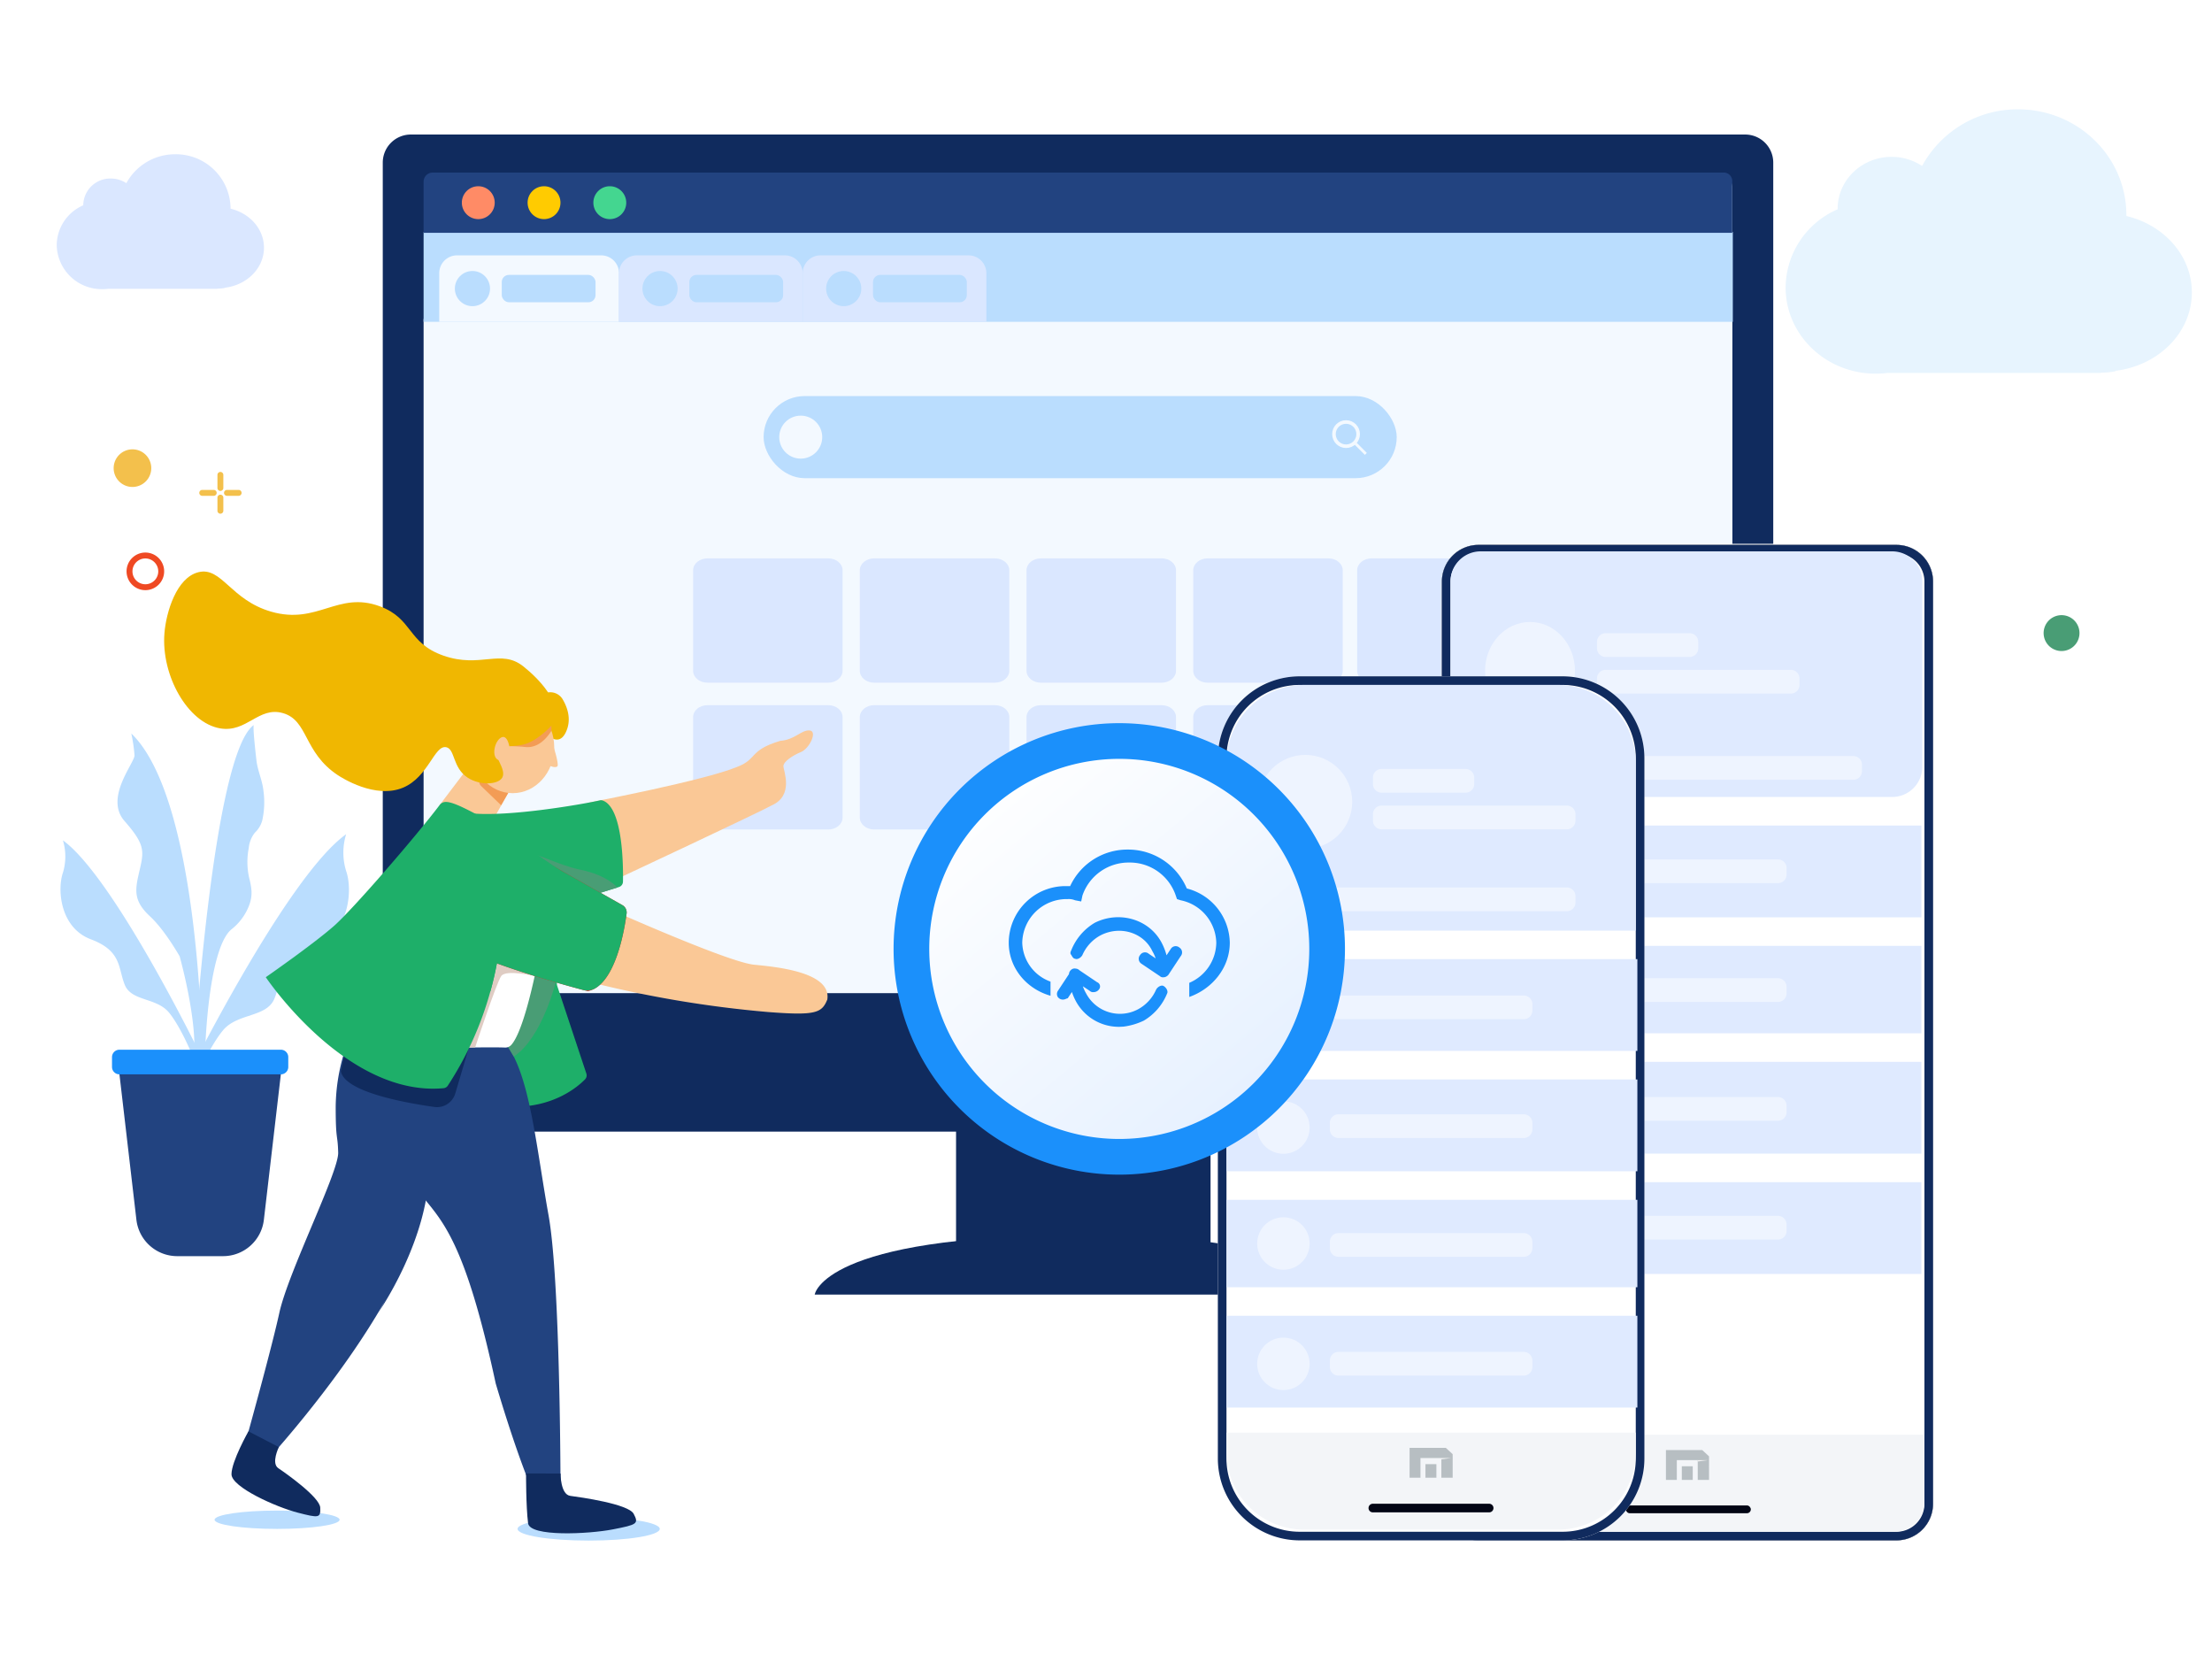 <svg xmlns="http://www.w3.org/2000/svg" xmlns:xlink="http://www.w3.org/1999/xlink" width="620" height="468" viewBox="0 0 620 468">
  <defs>
    <linearGradient id="linear-gradient" x1="0.159" y1="0.09" x2="0.841" y2="0.91" gradientUnits="objectBoundingBox">
      <stop offset="0" stop-color="#2a48ba"/>
      <stop offset="1" stop-color="#35e4c5"/>
    </linearGradient>
    <clipPath id="clip-path">
      <path id="路径_222" data-name="路径 222" d="M2.679,1.413H24.461l4.1,3.771V19.317H21.78V7.483H9.216V19.317H2.679Zm16.1,17.9H12.216V11.164h6.567Z" transform="translate(-2.679 -1.413)"/>
    </clipPath>
    <linearGradient id="linear-gradient-2" x1="0.159" y1="0.09" x2="0.841" y2="0.91" gradientUnits="objectBoundingBox">
      <stop offset="0" stop-color="#fff"/>
      <stop offset="1" stop-color="#e5f0ff"/>
    </linearGradient>
    <filter id="Path_1924" x="154.46" y="106.648" width="318.519" height="318.518" filterUnits="userSpaceOnUse">
      <feOffset dy="3" input="SourceAlpha"/>
      <feGaussianBlur stdDeviation="32" result="blur"/>
      <feFlood flood-opacity="0.302"/>
      <feComposite operator="in" in2="blur"/>
      <feComposite in="SourceGraphic"/>
    </filter>
  </defs>
  <g id="pic-features-2" transform="translate(-6448 20874)">
    <rect id="Rectangle_3425" data-name="Rectangle 3425" width="620" height="468" transform="translate(6448 -20874)" fill="none"/>
    <g id="Group_3532" data-name="Group 3532" transform="translate(5798 -22206.75)">
      <rect id="Rectangle_27" data-name="Rectangle 27" width="620" height="465" transform="translate(650 1334.75)" fill="none"/>
      <g id="Web-开发" transform="translate(665.895 1363.384)">
        <g id="Web-development" transform="translate(0 0)">
          <g id="plant" transform="translate(1.064 172.511)">
            <path id="Path_123" d="M25.435,3.629a46.569,46.569,0,0,1,.9,6.134c0,2.165-8.5,11.907-2.807,18.4s5.513,8.3,4.25,13.712-1.985,8.479,2.887,12.99c2.967,2.747,6.13,7.432,8.317,11.208.019.051,5.167,18.417,3.952,28.664.27.27,2.4.12,2.4.12S44.92,22.392,25.435,3.629Z" transform="translate(-5.588 -1.238)" fill="#baddfe"/>
            <path id="Path_124" d="M49.139,94.045S54.456,8.663,66,.544c-.445.059.667,9.742.79,10.514.428,2.685,1.6,5.192,1.885,7.964a23.284,23.284,0,0,1-.341,8.3,7.349,7.349,0,0,1-2.072,3.42,8.162,8.162,0,0,0-1.705,4.3,20.21,20.21,0,0,0,.057,8.1c.722,2.9,1.142,5.015.077,7.886a15.624,15.624,0,0,1-4.923,6.75C54.82,61.705,52.655,79.4,52.249,94.165A21.6,21.6,0,0,1,49.139,94.045Z" transform="translate(-11.792 -0.544)" fill="#baddfe"/>
            <path id="Path_125" d="M40.055,102.081S15.97,52.692,1.626,42.273a15.638,15.638,0,0,1,0,9.067C0,56.077.815,66.763,9.475,70.013S17.052,78,18.947,82.733s8.93,3.518,12.449,7.848,6.9,12.855,6.9,12.855Z" transform="translate(-0.949 -9.933)" fill="#baddfe"/>
            <path id="Path_126" d="M46.73,108.126S74.673,51.913,91.312,40.055a17.465,17.465,0,0,0,0,10.318c1.883,5.39.942,17.557-9.1,21.253S73.416,80.713,71.218,86.1s-10.36,4-14.441,8.931-8.007,14.631-8.007,14.631Z" transform="translate(-11.25 -9.431)" fill="#baddfe"/>
            <path id="Path_127" d="M51.162,176.568H38.315a11.518,11.518,0,0,1-11.441-10.183l-5.262-45.115H67.865L62.6,166.384a11.518,11.518,0,0,1-11.441,10.183Z" transform="translate(-5.598 -27.707)" fill="#224380"/>
            <path id="Path_2214" d="M21.648,117.979h45.26a2.073,2.073,0,0,1,2.073,2.073v2.756a2.073,2.073,0,0,1-2.073,2.073H21.648a2.073,2.073,0,0,1-2.073-2.073v-2.756A2.073,2.073,0,0,1,21.648,117.979Z" transform="translate(-5.14 -26.967)" fill="#1b90fb"/>
          </g>
          <g id="element" transform="translate(0)">
            <g id="Group_36" transform="translate(15.963 95.287)">
              <g id="Group_26" transform="translate(3.615 28.917)">
                <path id="Path_129" d="M5.324,10.816a5.27,5.27,0,1,1,5.27-5.27A5.274,5.274,0,0,1,5.324,10.816Zm0-8.884A3.615,3.615,0,1,0,8.939,5.548,3.62,3.62,0,0,0,5.324,1.932Z" transform="translate(-0.054 -0.276)" fill="#ef4923"/>
              </g>
              <g id="Group_27" transform="translate(0 0)">
                <path id="Path_130" d="M5.659,11.5a5.27,5.27,0,1,1,5.27-5.27,5.274,5.274,0,0,1-5.27,5.27Z" transform="translate(-0.389 -0.964)" fill="#f3c04c"/>
              </g>
              <g id="Group_35" transform="translate(23.975 6.357)">
                <g id="Group_30" transform="translate(5.115 0)">
                  <g id="Group_28">
                    <path id="Path_131" d="M1.751,5.463a.826.826,0,0,1-.826-.826V.994a.827.827,0,1,1,1.653,0V4.636a.826.826,0,0,1-.827.826Z" transform="translate(-0.925 -0.167)" fill="#f3c04c"/>
                  </g>
                  <g id="Group_29" transform="translate(0 6.377)">
                    <path id="Path_132" d="M1.751,5.691a.826.826,0,0,1-.826-.826V1.222a.827.827,0,1,1,1.653,0V4.864a.826.826,0,0,1-.827.826Z" transform="translate(-0.925 -0.395)" fill="#f3c04c"/>
                  </g>
                </g>
                <g id="Group_34" transform="translate(0 5.009)">
                  <g id="Group_32" transform="translate(6.956 0.003)">
                    <g id="Group_31" transform="translate(0)">
                      <path id="Path_133" d="M4.4,2.284H1.128a.825.825,0,1,1,0-1.65H4.4a.825.825,0,1,1,0,1.65Z" transform="translate(-0.3 -0.634)" fill="#f3c04c"/>
                    </g>
                  </g>
                  <g id="Group_33" transform="translate(0 0)">
                    <path id="Path_134" d="M4.425,2.283H1.151a.827.827,0,0,1,0-1.653H4.425a.827.827,0,0,1,0,1.653Z" transform="translate(-0.325 -0.63)" fill="#f3c04c"/>
                  </g>
                </g>
              </g>
            </g>
            <g id="Group_47" transform="translate(398.473 315.051)">
              <g id="Group_37" transform="translate(3.557 29.824)">
                <path id="Path_135" d="M5.51,11.818A5.319,5.319,0,0,1,.327,6.384,5.32,5.32,0,0,1,5.51.95a5.319,5.319,0,0,1,5.182,5.434A5.319,5.319,0,0,1,5.51,11.818Z" transform="translate(-0.325 -0.95)" fill="#499d75"/>
              </g>
              <g id="Group_38" transform="translate(0 0)">
                <path id="Path_136" d="M5.92,11.334A5.319,5.319,0,0,1,.737,5.9,5.319,5.319,0,0,1,5.92.467,5.319,5.319,0,0,1,11.1,5.9,5.319,5.319,0,0,1,5.92,11.334Zm0-9.163A3.65,3.65,0,0,0,2.363,5.9,3.65,3.65,0,0,0,5.92,9.629,3.65,3.65,0,0,0,9.477,5.9,3.65,3.65,0,0,0,5.92,2.171Z" transform="translate(-0.735 -0.467)" fill="#fff"/>
              </g>
              <g id="Group_46" transform="translate(23.587 6.551)">
                <g id="Group_41" transform="translate(5.033 0)">
                  <g id="Group_39" transform="translate(0)">
                    <path id="Path_137" d="M1.478,6.384a.834.834,0,0,1-.813-.852V1.772A.833.833,0,0,1,1.478.92a.833.833,0,0,1,.813.852V5.531a.834.834,0,0,1-.813.852Z" transform="translate(-0.665 -0.92)" fill="#fff"/>
                  </g>
                  <g id="Group_40" transform="translate(0 6.577)">
                    <path id="Path_138" d="M1.478,5.871a.834.834,0,0,1-.813-.852V1.259A.834.834,0,0,1,1.478.407a.834.834,0,0,1,.813.852V5.018a.834.834,0,0,1-.813.852Z" transform="translate(-0.665 -0.407)" fill="#fff"/>
                  </g>
                </g>
                <g id="Group_45" transform="translate(0 5.168)">
                  <g id="Group_43" transform="translate(6.845 0)">
                    <g id="Group_42" transform="translate(0)">
                      <path id="Path_139" d="M4.037,2.293H.816A.833.833,0,0,1,0,1.44.832.832,0,0,1,.816.588H4.037a.833.833,0,0,1,.813.852.833.833,0,0,1-.813.852Z" transform="translate(-0.003 -0.588)" fill="#fff"/>
                    </g>
                  </g>
                  <g id="Group_44" transform="translate(0 0)">
                    <path id="Path_140" d="M4.2,2.293H.984A.833.833,0,0,1,.171,1.44.833.833,0,0,1,.984.588H4.2a.833.833,0,0,1,.813.852.833.833,0,0,1-.813.852Z" transform="translate(-0.171 -0.588)" fill="#fff"/>
                  </g>
                </g>
              </g>
            </g>
            <path id="Path_141" d="M718.293,279.651a8.106,8.106,0,1,1,7.83-10.194h0a8.108,8.108,0,0,1-7.83,10.194Zm0-14.661a6.558,6.558,0,1,0,6.335,4.871A6.526,6.526,0,0,0,718.289,264.989Z" transform="translate(-151.714 -209.585)" fill="#f8b91e"/>
            <path id="Path_142" d="M713.189,386.9a5.026,5.026,0,1,1,4.865-6.321h0a5.027,5.027,0,0,1-3.562,6.15,5.075,5.075,0,0,1-1.3.17Z" transform="translate(-151.26 -235.1)" fill="#499d75"/>
            <path id="Path_143" d="M676.448,30.2v-.246c0-16.372-13.6-29.644-30.37-29.644a30.458,30.458,0,0,0-26.892,15.868,15.442,15.442,0,0,0-8.551-2.546c-8.349,0-15.118,6.514-15.118,14.549v.145a24.116,24.116,0,0,0-14.582,21.9c0,13.342,11.3,24.161,25.242,24.161a26.3,26.3,0,0,0,3.26-.2H668.87c.337-.04.675-.077,1.014-.1a16.921,16.921,0,0,0,3.519-.393v-.109c12.083-1.467,21.4-10.741,21.4-21.965C694.8,41.355,687.015,32.727,676.448,30.2Z" transform="translate(-96.342 -0.309)" fill="#e7f4fe"/>
            <path id="Path_144" d="M48.875,154.244v-.125a15.312,15.312,0,0,0-15.494-15.124,15.537,15.537,0,0,0-13.72,8.1,7.873,7.873,0,0,0-4.362-1.3,7.572,7.572,0,0,0-7.713,7.422v.075a12.3,12.3,0,0,0-7.44,11.174,12.612,12.612,0,0,0,12.878,12.327,13.5,13.5,0,0,0,1.663-.1h30.32c.172-.02.344-.038.517-.052a8.619,8.619,0,0,0,1.8-.2v-.056c6.165-.748,10.916-5.481,10.916-11.206C58.236,159.935,54.266,155.534,48.875,154.244Z" transform="translate(-0.145 -126.401)" fill="#dae7ff"/>
          </g>
          <g id="computer" transform="translate(91.394 7.065)">
            <path id="Path_2211" d="M8.371.066h374a7.867,7.867,0,0,1,7.867,7.867V271.607a7.867,7.867,0,0,1-7.867,7.867h-374A7.867,7.867,0,0,1,.5,271.607V7.933A7.867,7.867,0,0,1,8.371.066Z" transform="translate(-0.504 -0.066)" fill="#102b5e"/>
            <path id="Path_2210" d="M20.453,13.815H378.037a4.245,4.245,0,0,1,4.245,4.245V239.2a4.245,4.245,0,0,1-4.245,4.245H20.453a4.245,4.245,0,0,1-4.245-4.245V18.06A4.245,4.245,0,0,1,20.453,13.815Z" transform="translate(-4.037 -3.16)" fill="#edf2f9"/>
            <g id="Group_63" transform="translate(121.065 252.434)">
              <path id="Path_2213" d="M51.839.788H123.17V64.083H51.839Z" transform="translate(-12.22 -0.788)" fill="#102b5e"/>
              <path id="Path_165" d="M148.318,89.689H.717s2.234-16.6,73.857-16.6S148.318,89.689,148.318,89.689Z" transform="translate(-0.717 -17.055)" fill="#102b5e"/>
            </g>
            <g id="Group_685" data-name="Group 685" transform="translate(11.44 27.285)">
              <g id="browser">
                <path id="Path" d="M367.057,26.381V210.9a4.711,4.711,0,0,1-4.965,4.4H5.216a4.71,4.71,0,0,1-4.964-4.4V26.381Z" transform="translate(-0.252 -1.98)" fill="#f3f9ff"/>
                <ellipse id="Oval" cx="4.647" cy="4.643" rx="4.647" ry="4.643" transform="translate(17.926 8.213)" fill="#ffcb01"/>
                <ellipse id="Oval-2" data-name="Oval" cx="4.647" cy="4.643" rx="4.647" ry="4.643" transform="translate(34.472 8.213)" fill="#44d690"/>
                <path id="Path-2" data-name="Path" d="M71.509,108H37.632c-2.216,0-4.012-1.493-4.012-3.335V76.5c0-1.842,1.8-3.335,4.012-3.335H71.509c2.216,0,4.012,1.493,4.012,3.335v28.16C75.521,106.505,73.725,108,71.509,108Z" transform="translate(88.648 18.322)" fill="#dae7ff"/>
                <path id="Path-3" data-name="Path" d="M71.509,108H37.632c-2.216,0-4.012-1.493-4.012-3.335V76.5c0-1.842,1.8-3.335,4.012-3.335H71.509c2.216,0,4.012,1.493,4.012,3.335v28.16C75.521,106.505,73.725,108,71.509,108Z" transform="translate(88.648 59.461)" fill="#dae7ff"/>
                <path id="Path-4" data-name="Path" d="M71.509,108H37.632c-2.216,0-4.012-1.493-4.012-3.335V76.5c0-1.842,1.8-3.335,4.012-3.335H71.509c2.216,0,4.012,1.493,4.012,3.335v28.16C75.521,106.505,73.725,108,71.509,108Z" transform="translate(182.102 18.322)" fill="#dae7ff"/>
                <path id="Path-5" data-name="Path" d="M71.509,108H37.632c-2.216,0-4.012-1.493-4.012-3.335V76.5c0-1.842,1.8-3.335,4.012-3.335H71.509c2.216,0,4.012,1.493,4.012,3.335v28.16C75.521,106.505,73.725,108,71.509,108Z" transform="translate(182.102 59.461)" fill="#dae7ff"/>
                <path id="Path-6" data-name="Path" d="M71.509,108H37.632c-2.216,0-4.012-1.493-4.012-3.335V76.5c0-1.842,1.8-3.335,4.012-3.335H71.509c2.216,0,4.012,1.493,4.012,3.335v28.16C75.521,106.505,73.725,108,71.509,108Z" transform="translate(41.921 18.322)" fill="#dae7ff"/>
                <path id="Path-7" data-name="Path" d="M71.509,108H37.632c-2.216,0-4.012-1.493-4.012-3.335V76.5c0-1.842,1.8-3.335,4.012-3.335H71.509c2.216,0,4.012,1.493,4.012,3.335v28.16C75.521,106.505,73.725,108,71.509,108Z" transform="translate(41.921 59.461)" fill="#dae7ff"/>
                <path id="Path-8" data-name="Path" d="M71.509,108H37.632c-2.216,0-4.012-1.493-4.012-3.335V76.5c0-1.842,1.8-3.335,4.012-3.335H71.509c2.216,0,4.012,1.493,4.012,3.335v28.16C75.521,106.505,73.725,108,71.509,108Z" transform="translate(135.375 18.322)" fill="#dae7ff"/>
                <path id="Path-9" data-name="Path" d="M71.509,108H37.632c-2.216,0-4.012-1.493-4.012-3.335V76.5c0-1.842,1.8-3.335,4.012-3.335H71.509c2.216,0,4.012,1.493,4.012,3.335v28.16C75.521,106.505,73.725,108,71.509,108Z" transform="translate(135.375 59.461)" fill="#dae7ff"/>
                <path id="Path-10" data-name="Path" d="M71.509,108H37.632c-2.216,0-4.012-1.493-4.012-3.335V76.5c0-1.842,1.8-3.335,4.012-3.335H71.509c2.216,0,4.012,1.493,4.012,3.335v28.16C75.521,106.505,73.725,108,71.509,108Z" transform="translate(228.05 18.322)" fill="#dae7ff"/>
                <path id="Path-11" data-name="Path" d="M71.509,108H37.632c-2.216,0-4.012-1.493-4.012-3.335V76.5c0-1.842,1.8-3.335,4.012-3.335H71.509c2.216,0,4.012,1.493,4.012,3.335v28.16C75.521,106.505,73.725,108,71.509,108Z" transform="translate(228.05 59.461)" fill="#dae7ff"/>
                <rect id="Rectangle_7" data-name="Rectangle 7" width="366.961" height="25.194" fill="#baddfe"/>
                <g id="Group_191" data-name="Group 191" transform="translate(4.381 6.573)">
                  <path id="Rectangle_187" data-name="Rectangle 187" d="M5,0H45.389a5,5,0,0,1,5,5V18.622a0,0,0,0,1,0,0H0a0,0,0,0,1,0,0V5A5,5,0,0,1,5,0Z" fill="#f3f9ff"/>
                  <circle id="Ellipse_7" data-name="Ellipse 7" cx="4.929" cy="4.929" r="4.929" transform="translate(4.382 4.382)" fill="#baddfe"/>
                  <rect id="Rectangle_190" data-name="Rectangle 190" width="26.29" height="7.668" rx="2" transform="translate(17.527 5.477)" fill="#baddfe"/>
                </g>
                <g id="Group_189" data-name="Group 189" transform="translate(54.77 6.573)">
                  <path id="Rectangle_188" data-name="Rectangle 188" d="M5,0H46.484a5,5,0,0,1,5,5V18.622a0,0,0,0,1,0,0H0a0,0,0,0,1,0,0V5A5,5,0,0,1,5,0Z" fill="#dae7ff"/>
                  <circle id="Ellipse_8" data-name="Ellipse 8" cx="4.929" cy="4.929" r="4.929" transform="translate(6.572 4.382)" fill="#baddfe"/>
                  <rect id="Rectangle_191" data-name="Rectangle 191" width="26.29" height="7.668" rx="2" transform="translate(19.717 5.477)" fill="#baddfe"/>
                </g>
                <g id="Group_190" data-name="Group 190" transform="translate(106.254 6.573)">
                  <path id="Rectangle_189" data-name="Rectangle 189" d="M5,0H46.484a5,5,0,0,1,5,5V18.622a0,0,0,0,1,0,0H0a0,0,0,0,1,0,0V5A5,5,0,0,1,5,0Z" transform="translate(0)" fill="#dae7ff"/>
                  <circle id="Ellipse_9" data-name="Ellipse 9" cx="4.929" cy="4.929" r="4.929" transform="translate(6.572 4.382)" fill="#baddfe"/>
                  <rect id="Rectangle_192" data-name="Rectangle 192" width="26.29" height="7.668" rx="2" transform="translate(19.717 5.477)" fill="#baddfe"/>
                </g>
              </g>
              <g id="Layer_x0020_1" transform="translate(323.972 174.84)">
                <g id="_2316807404336" transform="translate(0 0)">
                  <path id="路径_221" data-name="路径 221" d="M2.679,1.413H24.461l4.1,3.771V19.317H21.78V7.483H9.216V19.317H2.679Zm16.1,17.9H12.216V11.164h6.567Z" transform="translate(-2.679 -1.413)" fill-rule="evenodd" fill="url(#linear-gradient)"/>
                  <g id="组_195" data-name="组 195" clip-path="url(#clip-path)">
                    <g id="组_194" data-name="组 194" transform="translate(14.814 6.059)">
                      <path id="_1" d="M20.834,8.856H31.1L20.9,10.263Z" transform="translate(-20.834 -8.856)" fill="#2d5dd1" fill-rule="evenodd"/>
                    </g>
                  </g>
                  <path id="路径_223" data-name="路径 223" d="M2.679,1.413H24.461l4.1,3.771V19.317H21.78V7.483H9.216V19.317H2.679Zm16.1,17.9H12.216V11.164h6.567Z" transform="translate(-2.679 -1.413)" fill="none" fill-rule="evenodd"/>
                </g>
              </g>
              <g id="searchbarDefult" transform="translate(95.3 46.008)">
                <rect id="Rectangle_842" data-name="Rectangle 842" width="177.456" height="23.004" rx="11.502" transform="translate(0 0)" fill="#baddfe"/>
                <circle id="Ellipse_171" data-name="Ellipse 171" cx="6.025" cy="6.025" r="6.025" transform="translate(4.382 5.477)" fill="#f3f9ff"/>
                <g id="Group_684" data-name="Group 684" transform="translate(159.36 6.764)">
                  <g id="Ellipse_172" data-name="Ellipse 172" fill="none" stroke="#f3f9ff" stroke-width="1">
                    <circle cx="3.894" cy="3.894" r="3.894" stroke="none"/>
                    <circle cx="3.894" cy="3.894" r="3.394" fill="none"/>
                  </g>
                  <rect id="Rectangle_843" data-name="Rectangle 843" width="0.779" height="4.673" transform="translate(5.861 6.411) rotate(-45)" fill="#f3f9ff"/>
                </g>
              </g>
            </g>
            <path id="Path_2207" d="M18.512,13.815H380.364a2.385,2.385,0,0,1,2.387,2.383V30.7H15.946V16.377A2.564,2.564,0,0,1,18.512,13.815Z" transform="translate(-4.506 -3.16)" fill="#224380"/>
            <circle id="Ellipse_1" cx="4.608" cy="4.608" r="4.608" transform="translate(22.159 14.489)" fill="#ff8b66"/>
            <circle id="Ellipse_2" cx="4.608" cy="4.608" r="4.608" transform="translate(40.591 14.489)" fill="#ffcb01"/>
            <path id="Ellipse_3" d="M4.608,0A4.608,4.608,0,1,1,0,4.608,4.608,4.608,0,0,1,4.608,0Z" transform="translate(59.025 14.489)" fill="#44d690"/>
          </g>
          <path id="Path_213" data-name="Path 213" d="M0,3.175V.292H15.713V3.175H9.719V22.808H6.026V3.175ZM34.633,22.808l-1.62-4.6H23.585l-1.62,4.6H18.11L26.177.259h4.276l8.067,22.549ZM24.59,15.324h7.419L28.315,4.73ZM42.02.292h8.585a7.867,7.867,0,0,1,5.378,1.685,5.451,5.451,0,0,1,1.911,4.276q0,3.791-4.374,4.989a5.637,5.637,0,0,1,3.548,1.96,5.56,5.56,0,0,1,1.345,3.677,5.294,5.294,0,0,1-2.009,4.26,8.151,8.151,0,0,1-5.378,1.668H42.02Zm3.693,2.883V9.849h4.568a4.219,4.219,0,0,0,2.835-.875,3.048,3.048,0,0,0,1.021-2.446,3.1,3.1,0,0,0-1.021-2.462,4.168,4.168,0,0,0-2.835-.891Zm0,16.75H50.7a4.314,4.314,0,0,0,2.948-.94,3.29,3.29,0,0,0,1.069-2.608,3.345,3.345,0,0,0-1.134-2.657,4.423,4.423,0,0,0-3.013-.988h-4.86ZM69.428,3.013a4.129,4.129,0,0,0-2.689.842A2.968,2.968,0,0,0,65.7,6.3a2.779,2.779,0,0,0,1.231,2.446,8.484,8.484,0,0,0,2.981,1.231q1.749.389,3.5.891a6.285,6.285,0,0,1,2.981,1.863,5.548,5.548,0,0,1,1.231,3.855,6,6,0,0,1-2.106,4.471,7.9,7.9,0,0,1-5.637,1.976,9.31,9.31,0,0,1-5.734-1.652,5.392,5.392,0,0,1-2.2-4.568H65.9A3.449,3.449,0,0,0,67,19.179a4.132,4.132,0,0,0,2.851.875,4.282,4.282,0,0,0,2.964-.972,2.993,2.993,0,0,0,1.085-2.3,3.008,3.008,0,0,0-.664-2.073,4.065,4.065,0,0,0-1.717-1.118,21.355,21.355,0,0,0-2.316-.664q-1.264-.292-2.543-.68a10.854,10.854,0,0,1-2.333-1,4.675,4.675,0,0,1-1.717-1.8,5.844,5.844,0,0,1-.664-2.9A5.915,5.915,0,0,1,64.066,1.8,8.226,8.226,0,0,1,69.574,0a8.656,8.656,0,0,1,5.41,1.555,5.95,5.95,0,0,1,2.252,4.5H73.154a3.263,3.263,0,0,0-1.1-2.171A3.777,3.777,0,0,0,69.428,3.013Z" transform="translate(430.721 378.549) rotate(-12)" fill="#fff"/>
          <g id="girl" transform="translate(30.112 129.526)">
            <ellipse id="Ellipse_4" cx="19.927" cy="3.277" rx="19.927" ry="3.277" transform="translate(99.063 265.002)" fill="#baddfe"/>
            <ellipse id="Ellipse_5" cx="17.519" cy="2.57" rx="17.519" ry="2.57" transform="translate(14.14 263.139)" fill="#baddfe"/>
            <path id="Path_166" d="M373.738,165.764l-16.212-.793A53.4,53.4,0,0,0,354.172,183c0,9.782.56,7.407.7,12.857s-13.974,33.4-16.488,44.859c-2.015,9.177-7.467,29.013-9.558,36.55a4.108,4.108,0,0,0,1.818,4.606h0a4.107,4.107,0,0,0,5.207-.767c8.772-9.845,39.758-46.2,43.153-72.355,3.96-30.5,4.378-31.62,4.378-31.62Z" transform="translate(-306.089 -33.019)" fill="#224380"/>
            <path id="Path_167" d="M383.831,305.554s-2.236,4.521-.139,5.918,11.6,8.106,11.738,11.041-.373,2.934-6.335,1.4-18.539-7.127-18.539-10.76,4.751-12.019,4.751-12.019Z" transform="translate(-351.679 -60.197)" fill="#102b5e"/>
            <path id="Path_168" d="M337.358,198.377a6.693,6.693,0,0,0-1.421,5.264c1.258,7.924,4.162,31.48-3.491,43.031-.066.109,14.789-21.034,14.317-41.979C346.417,189.3,340.48,194.526,337.358,198.377Z" transform="translate(-272.501 -38.875)" fill="#224380"/>
            <path id="Path_169" d="M323.255,68.564,313.166,86.58l-12.222-9.113,13.582-17.9Z" transform="translate(-223.769 -11.979)" fill="#fac896"/>
            <path id="Path_170" d="M194.7,122.318a10.581,10.581,0,0,1,13.082-3.842c12.006,5.283,33.7,14.543,39.667,15.239,5.311.56,21.94,1.817,20.683,9.782-1.538,3.773-3.254,4.532-16.63,3.494a314.041,314.041,0,0,1-50.576-8.551,10.584,10.584,0,0,1-6.226-16.119Z" transform="translate(-82.256 -23.559)" fill="#fac896"/>
            <path id="Path_171" d="M297.194,143.331l8.164,24.553a1.6,1.6,0,0,1-.375,1.626c-2.043,2.086-8.776,7.873-20.418,7.668a1.6,1.6,0,0,1-1.247-.64c-1.322-1.748-4.628-6.7-5.774-8.422a1.592,1.592,0,0,1-.21-1.3l4.26-15.719a1.269,1.269,0,0,0,.03-.134l2.488-13.807a1.6,1.6,0,0,1,1.921-1.281l9.335,2.055a1.6,1.6,0,0,1,1.242,1.345l.516,3.771a1.585,1.585,0,0,0,.066.286Z" transform="translate(-187.013 -27.203)" fill="#1eaf69"/>
            <path id="Path_200" d="M323.651,166.4l-34.61-.56s-10.341,21.1,10.2,41.924c5.869,7.407,12.3,12.717,20.961,52.964,4.811,16.163,8.225,25.052,9.885,29.023a4.289,4.289,0,0,0,3.9,2.63h0a4.3,4.3,0,0,0,4.372-4.322c-.066-14.162-.5-58.644-3.342-74.429C331.646,194.911,329.853,175.207,323.651,166.4Z" transform="translate(-227.263 -33.192)" fill="#224380"/>
            <path id="Path_201" d="M354.238,163.712l-4.445,15a5.345,5.345,0,0,1-5.861,3.783c-8.3-1.164-25.106-4.219-26.2-9.982,0-.026,1.8-9.385,3.013-10.183S354.238,163.712,354.238,163.712Z" transform="translate(-268.189 -32.456)" fill="#102b5e"/>
            <path id="Path_202" d="M306.074,142.135s-3.88,15.688-11.759,20.79c.08.176-6.2-10.325-6.2-10.325l12.966-17.689Z" transform="translate(-196.323 -27.018)" fill="#499d75"/>
            <path id="Path_203" d="M319.641,134.825c-1.041,5.275-4.132,19.788-7.438,23.417a2.271,2.271,0,0,1-1.8.712c-2.187-.1-9.321-.026-13.649.028a2.374,2.374,0,0,1-2.255-3.2l9.709-26.584a2.382,2.382,0,0,1,3.126-1.393l10.852,4.361a2.37,2.37,0,0,1,1.452,2.661Z" transform="translate(-214.926 -25.565)" fill="#fff"/>
            <path id="Path_204" d="M316.515,137.931,316,140.372s-8.036-1.921-9.387,0-7.313,20.01-7.313,20.01h-4.473l5.683-25.463,11.643.811Z" transform="translate(-212.132 -27.02)" fill="#dfccc3"/>
            <path id="Path_205" d="M312.443,73.157,308.65,79.75l-5.568-5.363c-1.668-1.608.467-4.068,2.865-3.3Z" transform="translate(-214.193 -14.249)" fill="#f39c55"/>
            <path id="Path_206" d="M286.1,44.1a4.035,4.035,0,0,1,6.789.272c1.469,2.52,2.467,5.81.894,9.166-3.289,7.019-10.237-5.788-10.237-5.788Z" transform="translate(-181.173 -8.548)" fill="#f0b701"/>
            <ellipse id="Ellipse_6" cx="11.645" cy="12.873" rx="11.645" ry="12.873" transform="translate(86.048 36.364)" fill="#fac896"/>
            <path id="Path_207" d="M293.823,54.195c3.346-1.635,7.017-3.362,9.91-3.527l2.925,1.14s.106,1.2.118,3.018c-1.321,2.111-3.748,4.882-7.252,4.555a48.8,48.8,0,0,0-9.765.008S288.4,56.843,293.823,54.195Z" transform="translate(-198.217 -10.203)" fill="#f39c55"/>
            <path id="Path_208" d="M397.7,41.643c1.065-5.25-4.486-11.3-9.05-14.941-6.345-5.065-12.022.607-22.388-3.018-10.187-3.563-8.488-10.366-17.86-13.836-11.766-4.354-17.422,5.256-30.437,1.51C306.551,8.07,304.094-1.289,297.594.289c-6.179,1.5-9.084,11.2-9.559,17.105-.948,11.812,6.493,25.093,15.6,26.664,7.477,1.291,10.788-6.232,17.608-4.276,7.154,2.051,5.719,10.965,15.344,17.356,1.054.7,10.53,6.823,18.362,3.522,7.105-3,8.757-12.015,12.075-11.32,2.515.527,1.706,5.742,6.037,8.553,3.366,2.184,8.434,2,9.637,0,1.417-2.354-2.895-6.6-1.587-8.054,1.093-1.213,4.962-.355,8.264-1.465C393.288,47.064,397.528,42.505,397.7,41.643Z" transform="translate(-287.953 -0.111)" fill="#f0b701"/>
            <path id="Path_209" d="M269.642,315.9s-.036,5.89,2.733,6.261,16.3,2.246,17.769,5.038.944,3.033-5.833,4.354-23.278,2.15-23.768-1.718c-.6-4.731-.572-13.948-.572-13.948Z" transform="translate(-158.534 -63.143)" fill="#102b5e"/>
            <path id="Path_213-2" data-name="Path_213" d="M203.95,75.757s31.147-5.957,40.37-9.73c6.009-2.236,3.286-4.664,12.231-7.364,4.192-.32,5.833-3.061,8.209-2.921s.014,5.065-2.362,6.043-4.942,2.7-4.942,3.96,3.074,8.244-3.354,11.04c-3.494,1.956-43.583,20.721-43.583,20.721h0C199.41,101.2,192.406,77.66,203.95,75.757Z" transform="translate(-83.882 -11.215)" fill="#fac896"/>
            <path id="Path_214" d="M314.829,103.006c.08-4.526-.022-20.895-5.763-22.773a1.392,1.392,0,0,0-.762-.009c-3.215.772-27.659,5.256-38.175,3.338-8.525.978-4.758,19.061-4.758,19.061l31.96,4.052,7.529.56L313.7,104.5a1.594,1.594,0,0,0,1.126-1.5Z" transform="translate(-186.221 -16.093)" fill="#1eaf69"/>
            <path id="Path_256" d="M292.137,108.436s-2.874-3.442-10.2-4.942c-6.757-1.383-12.947-5.143-13.993-4.1-7.47,7.469,16.488,11.421,16.488,11.421Z" transform="translate(-165.082 -19.893)" fill="#499d75"/>
            <g id="Group_69" transform="translate(28.491 64.568)">
              <path id="Path_257" d="M32.615,22.94l16.6,9.377a2.351,2.351,0,0,1,1.179,2.35c-.659,5-3.275,20.241-10.856,21.757C39.4,56.425,5.3,47.62.27,41.611c-.279.141,16.747-27.7,16.747-27.7Z" transform="translate(50.737 -3.403)" fill="#e62822"/>
              <g id="Group_68" transform="translate(0 0)">
                <path id="Path_258" d="M19.412,35.5c5.144-4.531,22.614-24.652,29.539-33.8C50.3-.078,52.44.482,61.709,5.548,68.927,9.5,76.292,16.05,83.619,20.32l16.6,9.377a2.345,2.345,0,0,1,1.178,2.351c-.594,4.513-2.783,17.363-8.775,20.943a4.609,4.609,0,0,1-3.539.44C85.2,52.4,74.266,49.394,65.049,46.015l-.008,0c-.5,2.7-1.114,5.292-1.8,7.748A93.753,93.753,0,0,1,51.274,80.294a1.589,1.589,0,0,1-1.173.7C22.771,83.51.267,49.892.267,49.892S13.543,40.668,19.412,35.5Z" transform="translate(-0.267 -0.782)" fill="#1eaf69"/>
                <path id="Path_390" d="M53.451,56.514c-.026.13-.054.251-.08.383-.489,2.568-1.074,5.029-1.724,7.369-.011.039-.023.075-.034.114-.513-2.881-2.9-6.083-5.157-8.621a2.881,2.881,0,0,1-.713-2.4C47.882,54.363,50.761,55.516,53.451,56.514Z" transform="translate(11.33 -11.278)" fill="#1eaf69"/>
              </g>
            </g>
            <path id="Path_392" d="M288.641,61.338s1.546,4.882,1.112,5.532-2.127-.08-2.331-.153S288.641,61.338,288.641,61.338Z" transform="translate(-179.505 -12.332)" fill="#fac896"/>
            <path id="Path_394" d="M308.579,60.62s-.6-3.643-2.507-2.292-2.593,6.129,0,6.265S308.579,60.62,308.579,60.62Z" transform="translate(-211.839 -11.672)" fill="#fac896"/>
          </g>
        </g>
      </g>
      <g id="Group_1282" data-name="Group 1282" transform="translate(1054.148 1485.137)">
        <rect id="Rectangle_3258" data-name="Rectangle 3258" width="138.021" height="279.329" rx="17" transform="translate(0.057 0)" fill="#fff"/>
        <path id="Rectangle_3258_-_Outline" data-name="Rectangle 3258 - Outline" d="M10.265,2.415a7.85,7.85,0,0,0-7.85,7.85V268.7a7.85,7.85,0,0,0,7.85,7.85H127.4a7.849,7.849,0,0,0,7.85-7.85V10.265a7.85,7.85,0,0,0-7.85-7.85H10.265m0-2.415H127.4a10.265,10.265,0,0,1,10.265,10.265V268.7A10.265,10.265,0,0,1,127.4,278.96H10.265A10.265,10.265,0,0,1,0,268.7V10.265A10.265,10.265,0,0,1,10.265,0Z" transform="translate(0 0.304)" fill="#030615"/>
        <path id="Path_3539" data-name="Path 3539" d="M10.265,0H127.4a10.265,10.265,0,0,1,10.265,10.265V268.7A10.265,10.265,0,0,1,127.4,278.96H10.265A10.265,10.265,0,0,1,0,268.7V10.265A10.265,10.265,0,0,1,10.265,0Z" transform="translate(0 0.304)" fill="#fff"/>
        <path id="Rectangle_3260_-_Outline" data-name="Rectangle 3260 - Outline" d="M10.265,2.415a7.85,7.85,0,0,0-7.85,7.85V268.7a7.85,7.85,0,0,0,7.85,7.85H127.4a7.849,7.849,0,0,0,7.85-7.85V10.265a7.85,7.85,0,0,0-7.85-7.85H10.265m0-2.415H127.4a10.265,10.265,0,0,1,10.265,10.265V268.7A10.265,10.265,0,0,1,127.4,278.96H10.265A10.265,10.265,0,0,1,0,268.7V10.265A10.265,10.265,0,0,1,10.265,0Z" transform="translate(0 0.304)" fill="#102b5e"/>
        <g id="Group_1277" data-name="Group 1277" transform="translate(2.12 12388.684)">
          <g id="Group_1274" data-name="Group 1274" transform="translate(0 102.278)">
            <rect id="Rectangle_3265" data-name="Rectangle 3265" width="132.283" height="25.722" transform="translate(0 -12312.072)" fill="#dfeaff"/>
            <ellipse id="Ellipse_193" data-name="Ellipse 193" cx="7.349" cy="7.961" rx="7.349" ry="7.961" transform="translate(8.574 -12307.173)" fill="#fff" opacity="0.48"/>
            <path id="Path_3526" data-name="Path 3526" d="M2.415,0H54.343a2.415,2.415,0,0,1,2.415,2.415V4.227a2.415,2.415,0,0,1-2.415,2.415H2.415A2.415,2.415,0,0,1,0,4.227V2.415A2.415,2.415,0,0,1,2.415,0Z" transform="translate(37.731 -12302.64)" fill="#fff" opacity="0.48"/>
          </g>
          <g id="Group_1273" data-name="Group 1273" transform="translate(0 68.986)">
            <rect id="Rectangle_3265-2" data-name="Rectangle 3265" width="132.283" height="25.722" transform="translate(0 -12312.502)" fill="#dfeaff"/>
            <ellipse id="Ellipse_193-2" data-name="Ellipse 193" cx="7.349" cy="7.349" rx="7.349" ry="7.349" transform="translate(8.574 -12306.378)" fill="#fff" opacity="0.48"/>
            <path id="Path_3525" data-name="Path 3525" d="M2.415,0H54.343a2.415,2.415,0,0,1,2.415,2.415V4.227a2.415,2.415,0,0,1-2.415,2.415H2.415A2.415,2.415,0,0,1,0,4.227V2.415A2.415,2.415,0,0,1,2.415,0Z" transform="translate(37.731 -12302.64)" fill="#fff" opacity="0.48"/>
          </g>
          <g id="Group_1272" data-name="Group 1272" transform="translate(0 35.696)">
            <rect id="Rectangle_3265-3" data-name="Rectangle 3265" width="132.283" height="24.497" transform="translate(0 -12311.709)" fill="#dfeaff"/>
            <ellipse id="Ellipse_193-3" data-name="Ellipse 193" cx="7.349" cy="7.349" rx="7.349" ry="7.349" transform="translate(8.574 -12306.81)" fill="#fff" opacity="0.48"/>
            <path id="Path_3524" data-name="Path 3524" d="M2.415,0H54.343a2.415,2.415,0,0,1,2.415,2.415V4.227a2.415,2.415,0,0,1-2.415,2.415H2.415A2.415,2.415,0,0,1,0,4.227V2.415A2.415,2.415,0,0,1,2.415,0Z" transform="translate(37.731 -12302.64)" fill="#fff" opacity="0.48"/>
          </g>
          <g id="Group_1271" data-name="Group 1271" transform="translate(0 2.404)">
            <path id="Path_3566" data-name="Path 3566" d="M0,0H132.283V25.722H0Z" transform="translate(0 -12312.139)" fill="#dfeaff"/>
            <ellipse id="Ellipse_193-4" data-name="Ellipse 193" cx="7.349" cy="7.961" rx="7.349" ry="7.961" transform="translate(8.574 -12307.239)" fill="#fff" opacity="0.48"/>
            <path id="Path_3523" data-name="Path 3523" d="M2.415,0H54.343a2.415,2.415,0,0,1,2.415,2.415V4.227a2.415,2.415,0,0,1-2.415,2.415H2.415A2.415,2.415,0,0,1,0,4.227V2.415A2.415,2.415,0,0,1,2.415,0Z" transform="translate(37.731 -12302.64)" fill="#fff" opacity="0.48"/>
          </g>
          <g id="Group_1275" data-name="Group 1275" transform="translate(0.295)">
            <path id="Path_3519" data-name="Path 3519" d="M8.453,0H123.781a8.453,8.453,0,0,1,8.453,8.453V60.381a8.453,8.453,0,0,1-8.453,8.453H0V8.453A8.453,8.453,0,0,1,8.453,0Z" transform="translate(0 -12386.568)" fill="#dfeaff"/>
            <g id="Group_1276" data-name="Group 1276" transform="translate(9.057 -12366.775)">
              <ellipse id="Ellipse_192" data-name="Ellipse 192" cx="12.597" cy="13.693" rx="12.597" ry="13.693" transform="translate(0.634 0)" fill="#fff" opacity="0.48"/>
              <path id="Path_3520" data-name="Path 3520" d="M2.415,0H25.964a2.415,2.415,0,0,1,2.415,2.415V4.227a2.415,2.415,0,0,1-2.415,2.415H2.415A2.415,2.415,0,0,1,0,4.227V2.415A2.415,2.415,0,0,1,2.415,0Z" transform="translate(32.002 3.151)" fill="#fff" opacity="0.48"/>
              <path id="Path_3521" data-name="Path 3521" d="M2.415,0H54.343a2.415,2.415,0,0,1,2.415,2.415V4.227a2.415,2.415,0,0,1-2.415,2.415H2.415A2.415,2.415,0,0,1,0,4.227V2.415A2.415,2.415,0,0,1,2.415,0Z" transform="translate(32.002 13.416)" fill="#fff" opacity="0.48"/>
              <path id="Path_3522" data-name="Path 3522" d="M2.415,0h101.44a2.415,2.415,0,0,1,2.415,2.415V4.227a2.415,2.415,0,0,1-2.415,2.415H2.415A2.415,2.415,0,0,1,0,4.227V2.415A2.415,2.415,0,0,1,2.415,0Z" transform="translate(0 37.568)" fill="#fff" opacity="0.48"/>
            </g>
          </g>
        </g>
        <g id="Group_1280" data-name="Group 1280" transform="translate(2.415 249.678)">
          <path id="Path_3538" data-name="Path 3538" d="M8.453,0H132.838V18.718a8.453,8.453,0,0,1-8.453,8.453H8.453A8.453,8.453,0,0,1,0,18.718V8.453A8.453,8.453,0,0,1,8.453,0Z" transform="translate(0 0)" fill="#f3f5f8"/>
          <rect id="Rectangle_3263" data-name="Rectangle 3263" width="35.053" height="2.191" rx="1.095" transform="translate(49.126 19.792)" fill="#030615"/>
          <g id="_2316807404336-2" data-name="_2316807404336" transform="translate(60.381 4.269)">
            <path id="路径_221-2" data-name="路径 221" d="M2.679,1.413H12.842l1.913,1.762V9.78H11.591V4.25H5.729V9.78H2.679ZM10.193,9.78H7.128V5.97h3.064Z" transform="translate(-2.679 -1.413)" fill="rgba(164,172,177,0.76)" fill-rule="evenodd"/>
            <path id="Path_3506" data-name="Path 3506" d="M-6668.473,8728.286l2.794,0-2.794.385Z" transform="translate(6677.379 -8725.45)" fill="#f3f3f3"/>
            <path id="路径_223-2" data-name="路径 223" d="M2.679,1.413H12.842l1.913,1.762V9.78H11.591V4.25H5.729V9.78H2.679ZM10.193,9.78H7.128V5.97h3.064Z" transform="translate(-2.679 -1.413)" fill="none" fill-rule="evenodd"/>
          </g>
        </g>
      </g>
      <g id="Group_1283" data-name="Group 1283" transform="translate(991.352 1522.273)">
        <path id="Path_3537" data-name="Path 3537" d="M22.945,0H96.61a22.945,22.945,0,0,1,22.945,22.945V219.183A22.945,22.945,0,0,1,96.61,242.128H22.945A22.945,22.945,0,0,1,0,219.183V22.945A22.945,22.945,0,0,1,22.945,0Z" transform="translate(0 0)" fill="#fff"/>
        <path id="Rectangle_3262_-_Outline" data-name="Rectangle 3262 - Outline" d="M22.945,2.415a20.51,20.51,0,0,0-20.53,20.53V219.183a20.511,20.511,0,0,0,20.53,20.53H96.61a20.51,20.51,0,0,0,20.53-20.53V22.945A20.51,20.51,0,0,0,96.61,2.415H22.945m0-2.415H96.61a22.945,22.945,0,0,1,22.945,22.945V219.183A22.945,22.945,0,0,1,96.61,242.128H22.945A22.945,22.945,0,0,1,0,219.183V22.945A22.945,22.945,0,0,1,22.945,0Z" transform="translate(0 0)" fill="#102b5e"/>
        <g id="Group_1270" data-name="Group 1270" transform="translate(2.415 12388.38)">
          <g id="Group_1274-2" data-name="Group 1274" transform="translate(0.035 103.573)">
            <rect id="Rectangle_3265-4" data-name="Rectangle 3265" width="115.135" height="25.722" transform="translate(0 -12312.764)" fill="#dfeaff"/>
            <ellipse id="Ellipse_193-5" data-name="Ellipse 193" cx="7.349" cy="7.349" rx="7.349" ry="7.349" transform="translate(8.574 -12306.639)" fill="#fff" opacity="0.48"/>
            <path id="Path_3534" data-name="Path 3534" d="M2.415,0H54.343a2.415,2.415,0,0,1,2.415,2.415V4.227a2.415,2.415,0,0,1-2.415,2.415H2.415A2.415,2.415,0,0,1,0,4.227V2.415A2.415,2.415,0,0,1,2.415,0Z" transform="translate(28.948 -12302.64)" fill="#fff" opacity="0.48"/>
          </g>
          <g id="Group_1273-2" data-name="Group 1273" transform="translate(0.035 70.282)">
            <path id="Path_3565" data-name="Path 3565" d="M0,0H115.135V24.5H0Z" transform="translate(0 -12311.97)" fill="#dfeaff"/>
            <ellipse id="Ellipse_193-6" data-name="Ellipse 193" cx="7.349" cy="7.349" rx="7.349" ry="7.349" transform="translate(8.574 -12307.07)" fill="#fff" opacity="0.48"/>
            <path id="Path_3533" data-name="Path 3533" d="M2.415,0H54.343a2.415,2.415,0,0,1,2.415,2.415V4.227a2.415,2.415,0,0,1-2.415,2.415H2.415A2.415,2.415,0,0,1,0,4.227V2.415A2.415,2.415,0,0,1,2.415,0Z" transform="translate(28.948 -12302.64)" fill="#fff" opacity="0.48"/>
          </g>
          <g id="Group_1272-2" data-name="Group 1272" transform="translate(0.035 36.99)">
            <rect id="Rectangle_3265-5" data-name="Rectangle 3265" width="115.135" height="25.722" transform="translate(0 -12312.399)" fill="#dfeaff"/>
            <ellipse id="Ellipse_193-7" data-name="Ellipse 193" cx="7.349" cy="7.349" rx="7.349" ry="7.349" transform="translate(8.574 -12306.275)" fill="#fff" opacity="0.48"/>
            <path id="Path_3532" data-name="Path 3532" d="M2.415,0H54.343a2.415,2.415,0,0,1,2.415,2.415V4.227a2.415,2.415,0,0,1-2.415,2.415H2.415A2.415,2.415,0,0,1,0,4.227V2.415A2.415,2.415,0,0,1,2.415,0Z" transform="translate(28.948 -12302.64)" fill="#fff" opacity="0.48"/>
          </g>
          <g id="Group_1271-2" data-name="Group 1271" transform="translate(0.035 3.7)">
            <rect id="Rectangle_3265-6" data-name="Rectangle 3265" width="115.135" height="25.722" transform="translate(0 -12312.831)" fill="#dfeaff"/>
            <ellipse id="Ellipse_193-8" data-name="Ellipse 193" cx="7.349" cy="7.349" rx="7.349" ry="7.349" transform="translate(8.574 -12306.706)" fill="#fff" opacity="0.48"/>
            <path id="Path_3531" data-name="Path 3531" d="M2.415,0H54.343a2.415,2.415,0,0,1,2.415,2.415V4.227a2.415,2.415,0,0,1-2.415,2.415H2.415A2.415,2.415,0,0,1,0,4.227V2.415A2.415,2.415,0,0,1,2.415,0Z" transform="translate(28.948 -12302.64)" fill="#fff" opacity="0.48"/>
          </g>
          <g id="Group_1275-2" data-name="Group 1275">
            <path id="Path_3527" data-name="Path 3527" d="M21.737,0h71.25a21.737,21.737,0,0,1,21.737,21.737v47.1H0v-47.1A21.737,21.737,0,0,1,21.737,0Z" transform="translate(0 -12385.965)" fill="#dfeaff"/>
            <g id="Group_1276-2" data-name="Group 1276" transform="translate(8.954 -12366.363)">
              <circle id="Ellipse_192-2" data-name="Ellipse 192" cx="13.145" cy="13.145" r="13.145" transform="translate(0 0)" fill="#fff" opacity="0.48"/>
              <path id="Path_3528" data-name="Path 3528" d="M2.415,0H25.964a2.415,2.415,0,0,1,2.415,2.415V4.227a2.415,2.415,0,0,1-2.415,2.415H2.415A2.415,2.415,0,0,1,0,4.227V2.415A2.415,2.415,0,0,1,2.415,0Z" transform="translate(32.105 3.947)" fill="#fff" opacity="0.48"/>
              <path id="Path_3529" data-name="Path 3529" d="M2.415,0H54.343a2.415,2.415,0,0,1,2.415,2.415V4.227a2.415,2.415,0,0,1-2.415,2.415H2.415A2.415,2.415,0,0,1,0,4.227V2.415A2.415,2.415,0,0,1,2.415,0Z" transform="translate(32.105 14.211)" fill="#fff" opacity="0.48"/>
              <path id="Path_3530" data-name="Path 3530" d="M2.415,0h83.93A2.415,2.415,0,0,1,88.76,2.415V4.227a2.415,2.415,0,0,1-2.415,2.415H2.415A2.415,2.415,0,0,1,0,4.227V2.415A2.415,2.415,0,0,1,2.415,0Z" transform="translate(0.103 37.156)" fill="#fff" opacity="0.48"/>
            </g>
          </g>
        </g>
        <g id="Group_1279" data-name="Group 1279" transform="translate(2.415 211.938)">
          <path id="Path_3535" data-name="Path 3535" d="M0,0H114.724V5.434A21.737,21.737,0,0,1,92.987,27.171H21.737A21.737,21.737,0,0,1,0,5.434Z" fill="#f3f5f8"/>
          <path id="Path_3536" data-name="Path 3536" d="M1.208,0H33.813a1.208,1.208,0,0,1,0,2.415H1.208A1.208,1.208,0,1,1,1.208,0Z" transform="translate(39.852 19.926)" fill="#030615"/>
          <g id="_2316807404336-3" data-name="_2316807404336" transform="translate(51.324 4.269)">
            <path id="路径_221-3" data-name="路径 221" d="M2.679,1.413H12.842l1.913,1.762V9.78H11.591V4.25H5.729V9.78H2.679ZM10.193,9.78H7.128V5.97h3.064Z" transform="translate(-2.679 -1.413)" fill="rgba(164,172,177,0.76)" fill-rule="evenodd"/>
            <path id="Path_3506-2" data-name="Path 3506" d="M-6668.473,8728.286l2.794,0-2.794.385Z" transform="translate(6677.379 -8725.45)" fill="#f3f3f3"/>
            <path id="路径_223-3" data-name="路径 223" d="M2.679,1.413H12.842l1.913,1.762V9.78H11.591V4.25H5.729V9.78H2.679ZM10.193,9.78H7.128V5.97h3.064Z" transform="translate(-2.679 -1.413)" fill="none" fill-rule="evenodd"/>
          </g>
        </g>
      </g>
      <g id="Group_1284" data-name="Group 1284" transform="translate(905.46 1537.399)">
        <g id="密码大师" transform="translate(0 0)">
          <g transform="matrix(1, 0, 0, 1, -255.46, -204.65)" filter="url(#Path_1924)">
            <path id="Path_1924-2" data-name="Path 1924" d="M58.259,0A58.259,58.259,0,1,1,0,58.259,58.259,58.259,0,0,1,58.259,0Z" transform="translate(255.46 204.65)" stroke="#1b90fb" stroke-width="10" fill="url(#linear-gradient-2)"/>
          </g>
          <g id="编组_2" data-name="编组 2" transform="translate(27.281 32.709)">
            <rect id="矩形" width="61.9" height="61.9" fill="none"/>
            <g id="编组" transform="translate(0 0.713)">
              <path id="形状" d="M18.585,42.043A17.512,17.512,0,0,1,17.7,39.91l-1.178,1.781c-.348,0-.687.352-1.38.352a1.783,1.783,0,0,1-1.373-.7,1.584,1.584,0,0,1,0-1.736l3.112-4.719.017-.167a1.646,1.646,0,0,1,.439-.882l-.038.063a1.464,1.464,0,0,1,1.488-.543,1.7,1.7,0,0,1,1.059.487l4.935,3.328a1.27,1.27,0,0,1,.687,1.736,1.891,1.891,0,0,1-1.718,1.039,1.252,1.252,0,0,1-1.032-.348l-1.938-1.289a10.118,10.118,0,0,0,.9,1.986,10.729,10.729,0,0,0,14.456,4.51A11.46,11.46,0,0,0,41.3,39.258c.345-.7,1.377-1.387,2.063-1.042S44.747,39.61,44.4,40.3a15.657,15.657,0,0,1-6.541,7.632,18.646,18.646,0,0,1-5.7,1.683l-1.178.056A13.7,13.7,0,0,1,18.585,42.043Zm32.013-4.7A12.4,12.4,0,0,0,58.171,26.1a12.45,12.45,0,0,0-9.984-11.894l-1.035-.331-.338-.99A13.584,13.584,0,0,0,33.731,3.635a13.682,13.682,0,0,0-13.079,9.253l-.345,1.652-1.722-.331a4.512,4.512,0,0,0-2.063-.331A12.459,12.459,0,0,0,3.785,26.1a11.921,11.921,0,0,0,7.921,10.9v3.966C4.816,38.99,0,33.048,0,26.1a15.908,15.908,0,0,1,16.174-15.86h1.035A17.677,17.677,0,0,1,33.389,0,17.865,17.865,0,0,1,49.908,10.9,15.97,15.97,0,0,1,61.956,26.1c0,6.939-4.816,12.887-11.357,15.2Zm-8.263-1.9-.237-.153-4.924-3.314a1.626,1.626,0,0,1-.348-2.426,1.6,1.6,0,0,1,2.412-.352l1.931,1.289a9.663,9.663,0,0,0-.9-1.983c-2.412-5.2-8.949-7.291-14.459-4.513a11.484,11.484,0,0,0-5.161,5.559c-.345.69-1.38,1.387-2.067,1.035-.345,0-.687-.345-1.032-1.035-.345-.352-.345-.7,0-1.394a15.688,15.688,0,0,1,6.541-7.632c6.883-3.471,15.491-1.042,18.927,5.9a17.091,17.091,0,0,1,1.213,3.206l1.2-1.816a1.6,1.6,0,0,1,2.412-.352,1.625,1.625,0,0,1,.342,2.426L44.747,35.1a2.039,2.039,0,0,1-1,.648l-.38.042A1.245,1.245,0,0,1,42.335,35.442Z" transform="translate(0 0)" fill="#1b90fb"/>
            </g>
          </g>
        </g>
      </g>
    </g>
  </g>
</svg>
